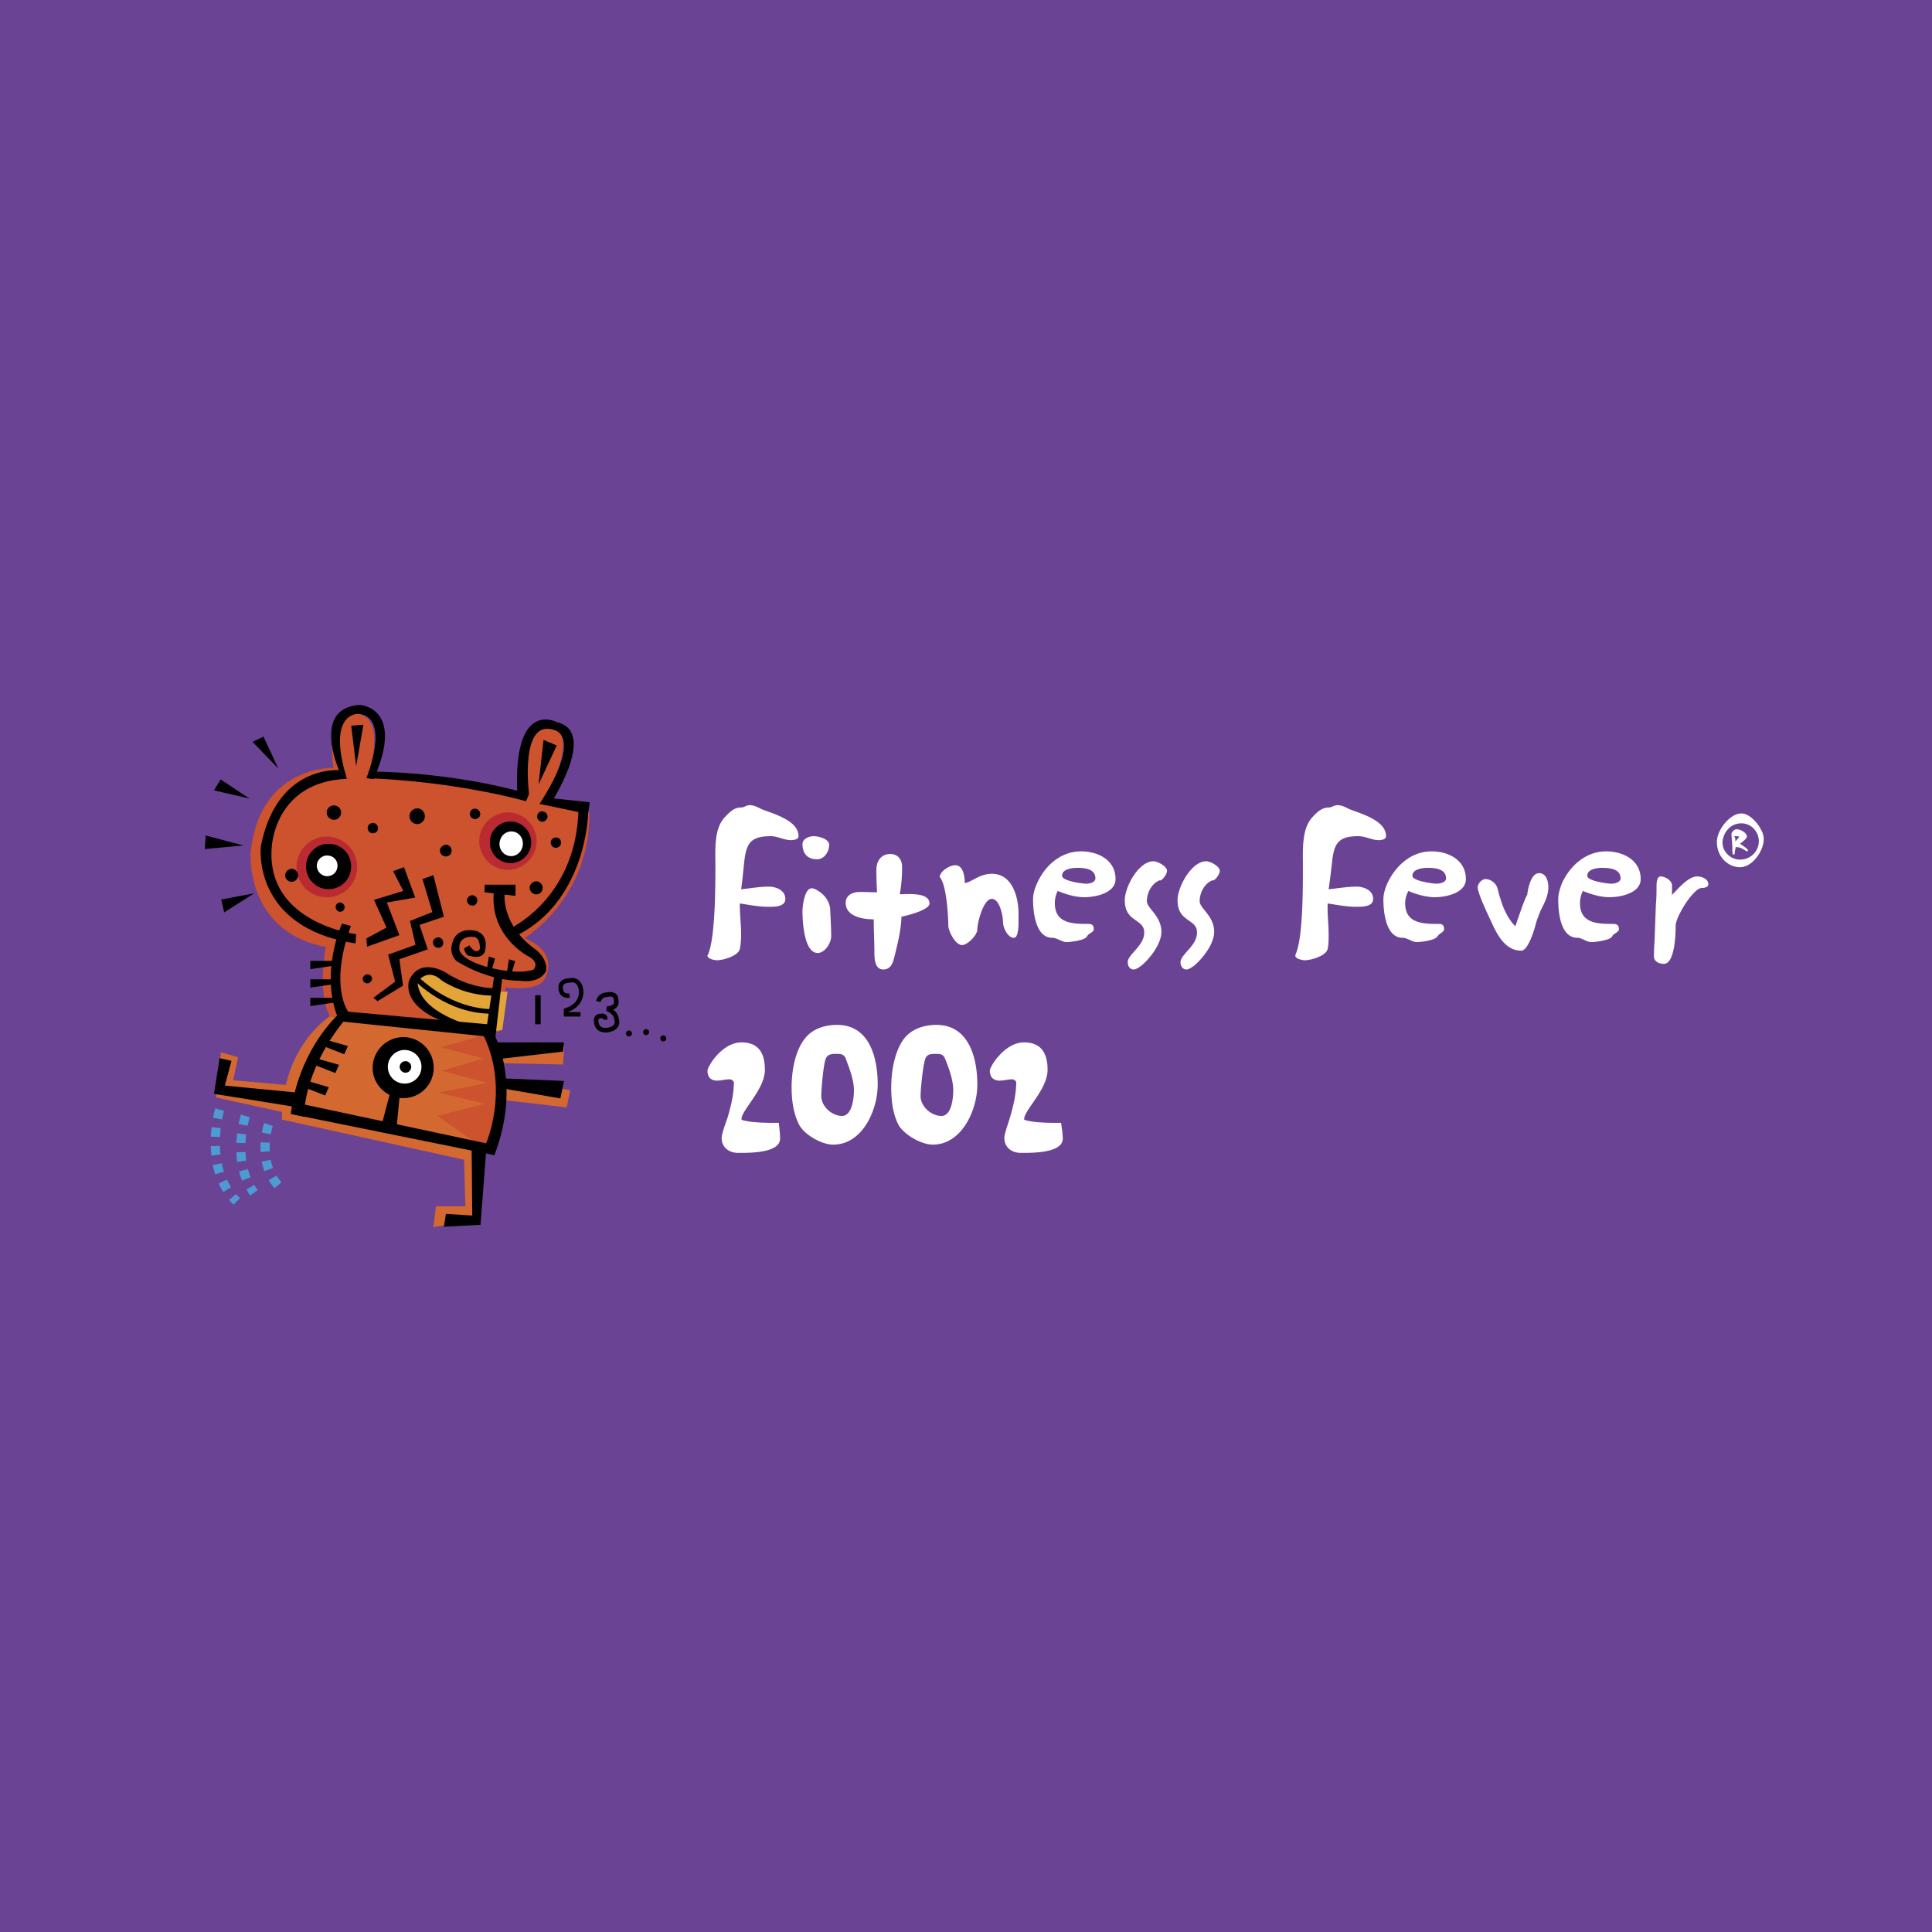 <svg xmlns="http://www.w3.org/2000/svg" width="2500" height="2500" viewBox="0 0 192.756 192.756"><path fill-rule="evenodd" clip-rule="evenodd" fill="#6b4395" d="M0 0h192.756v192.756H0V0z"/><path d="M79.669 83.427c0-1.58-2.534-2.238-3.686-2.699-.395-.197-.757-.395-1.185-.395-.362 0-.527.23-.856.23-.691 0-1.119.428-1.58.922-1.152 1.151-.987 3.291-.987 4.838 0 2.008 0 7.175-.724 8.886-.033.033-.065.066-.065.132 0 .329.691.461.954.461.625 0 2.106-.428 2.271-1.119.099-.461.131-.987.131-1.448 0-.987-.131-2.007-.131-3.028v-.066c.921.132 1.876.329 2.831.329.592 0 1.711.033 1.711-.79 0-.856-.921-1.218-1.646-1.218-.921 0-1.843.165-2.765.263.132-.855.198-1.744.296-2.6.198-1.909.56-2.699 2.666-2.699.691 0 1.316.395 2.007.395.264.001.758-.065.758-.394zM82.729 84.283c0-.592-1.086-.856-1.547-.856-.46 0-1.119.264-1.119.79 0 .954.526 1.514 1.448 1.514.758 0 1.218-.79 1.218-1.448zm.198 9.117c0-.889-.066-1.811-.099-2.699-.066-.823-.625-1.514-1.35-1.909-.165-.099-.329-.165-.494-.165-.724 0-.921 1.81-.921 2.304 0 .856.131 4.147 1.514 4.147.725 0 1.35-.987 1.35-1.678zM92.735 90.141c0-1.151-2.205-.921-2.962-.921.164-.921.23-1.81.23-2.699 0-.757-.396-1.316-1.185-1.316-.921 0-1.382.724-1.382 1.58 0 .724.033 1.514.066 2.238-.592 0-1.119-.033-1.711-.033-.691 0-1.415.296-1.415 1.086 0 1.382 1.744 1.646 2.797 1.646 0 1.119.066 2.238.066 3.357 0 .625.065 1.646.889 1.646.888 0 1.02-.922 1.185-1.581.296-1.185.592-2.469.625-3.687.526-.098 2.797-.658 2.797-1.316zM101.621 91.787v-.592c0-1.646-.592-4.016-2.666-4.016-1.25 0-2.106.889-2.699.922 0-.593-.132-1.777-.955-1.777-.559 0-1.514.592-1.547 1.185.659.658.856 3.818.856 4.805 0 .56.691 1.975 1.382 1.975.526 0 1.515-.988 1.515-1.547 0-.659.592-3.061 1.447-3.061.789 0 1.119 1.711 1.119 2.336 0 .527.461 1.547 1.086 1.547.495 0 .462-1.481.462-1.777zM111.297 87.706c0-1.909-1.744-2.765-3.455-2.765-1.975 0-3.555 1.382-4.346 3.126-.23.494-.428 1.086-.428 1.679 0 1.185.23 3.817 1.91 3.817.492 0 .953.428 1.414.428s1.711-.165 2.008-.494c.066-.099.1-.165.164-.23.166-.165.561-.296.561-.56 0-.395-.164-.526-.561-.526-1.547 0-3.324-.033-3.324-2.074 0-.395.1-.889.297-1.218.758.329 1.777.625 2.633.625 1.086.002 3.127-.393 3.127-1.808zm-2.008-.066c0 .395-.592.526-.889.526-.428 0-2.436-.263-2.436-.79 0-.691 1.021-.79 1.547-.79.725.001 1.778.1 1.778 1.054zM116.432 86.883c0-.461-.955-.955-1.35-.955-1.48 0-2.863 2.567-2.863 3.883 0 2.238 1.941 1.811 1.941 3.226 0 1.35-1.646 2.172-1.646 2.962 0 .362.199.725.594.725.264 0 .592-.264.789-.396.855-.723 1.975-2.171 1.975-3.356 0-1.613-1.447-2.336-1.447-3.061 0-.823.461-1.745 1.25-2.074h.133c.26-.131.624-.658.624-.954zM121.697 86.883c0-.461-.955-.955-1.35-.955-1.48 0-2.863 2.567-2.863 3.883 0 2.238 1.941 1.811 1.941 3.226 0 1.35-1.645 2.172-1.645 2.962 0 .362.197.725.592.725.264 0 .592-.264.789-.396.855-.723 1.975-2.171 1.975-3.356 0-1.613-1.447-2.336-1.447-3.061 0-.823.461-1.745 1.25-2.074h.133c.262-.131.625-.658.625-.954zM138.285 83.427c0-1.58-2.502-2.238-3.654-2.699-.395-.197-.756-.395-1.184-.395-.363 0-.561.23-.857.23-.689 0-1.15.428-1.611.922-1.119 1.151-.988 3.291-.988 4.838 0 2.008.033 7.175-.723 8.886 0 .033-.033.066-.033.132 0 .329.691.461.953.461.627 0 2.107-.428 2.271-1.119.1-.461.1-.987.1-1.448 0-.987-.133-2.007-.1-3.028v-.066c.922.132 1.877.329 2.83.329.561 0 1.711.033 1.711-.79 0-.856-.92-1.218-1.645-1.218-.922 0-1.877.165-2.797.263.131-.855.23-1.744.328-2.6.197-1.909.561-2.699 2.633-2.699.725 0 1.35.395 2.041.395.264.001.725-.065.725-.394zM146.25 87.706c0-1.909-1.746-2.765-3.424-2.765-1.975 0-3.555 1.382-4.377 3.126-.23.494-.428 1.086-.428 1.679 0 1.185.23 3.817 1.908 3.817.494 0 .955.428 1.416.428s1.711-.165 2.008-.494c.064-.099.131-.165.197-.23.131-.165.525-.296.525-.56 0-.395-.164-.526-.525-.526-1.58 0-3.357-.033-3.357-2.074 0-.395.131-.889.33-1.218.723.329 1.775.625 2.633.625 1.053.002 3.094-.393 3.094-1.808zm-1.977-.066c0 .395-.625.526-.92.526-.396 0-2.436-.263-2.436-.79 0-.691 1.053-.79 1.547-.79.724.001 1.809.1 1.809 1.054zM154.477 88.496c0-.56-.197-1.382-.922-1.382-.822 0-1.119 1.58-1.184 2.172-.23.263-1.053 2.765-1.186 3.127-.756-.757-1.217-1.811-1.514-2.831-.131-.362-.197-.724-.297-1.053-.164-.428-.658-.823-1.15-.823-.396 0-.791.46-.791.823 0 .658 1.186 3.061 1.48 3.719.561 1.185 1.35 2.6 2.863 2.6.691 0 1.318-2.139 1.449-2.666.131-.461.297-.856.461-1.284.396-.822.791-1.481.791-2.402zM163.691 87.706c0-1.909-1.775-2.765-3.455-2.765-1.975 0-3.555 1.382-4.377 3.126-.197.494-.395 1.086-.395 1.679 0 1.185.197 3.817 1.908 3.817.461 0 .922.428 1.383.428s1.711-.165 2.041-.494c.064-.099.098-.165.164-.23.164-.165.559-.296.559-.56 0-.395-.197-.526-.559-.526-1.547 0-3.324-.033-3.324-2.074 0-.395.098-.889.297-1.218.756.329 1.777.625 2.633.625 1.086.002 3.125-.393 3.125-1.808zm-2.005-.066c0 .395-.627.526-.889.526-.428 0-2.436-.263-2.436-.79 0-.691 1.02-.79 1.514-.79.723.001 1.811.1 1.811 1.054zM170.439 88.232c0-.56-.658-.79-1.119-.79-.889 0-1.908 1.25-2.502 1.843v-.921c0-.527-.691-.921-1.15-.921-.363 0-.396.691-.396.921 0 .625 0 1.25-.064 1.843l-.133 3.686a23.252 23.252 0 0 0-.064 1.514c0 .527.525.757.986.757 1.119 0 1.186-3.028 1.186-3.818 0-.889 1.777-3.752 2.6-3.752.229 0 .656-.065.656-.362zM175.969 83.724c0-.329-.1-.658-.264-.921-.297-.658-1.152-1.646-1.975-1.646-.922 0-1.877 1.086-2.205 1.876-.131.296-.23.625-.23.954 0 1.053.527 1.942 1.48 2.37.264.099.527.165.824.165 1.251-.001 2.37-1.647 2.37-2.798zm-.494.197c0 1.053-.855 1.843-1.875 1.843-.922 0-1.746-.757-1.746-1.711 0-.23.066-.494.166-.724.295-.724.953-1.185 1.711-1.185.986 0 1.744.822 1.744 1.777zm-1.086.889c0-.099-.658-.56-.789-.625.164-.131.689-.526.689-.691 0-.428-.658-.757-1.02-.757-.23 0-.461.23-.527.46.033.428.066.889.1 1.316 0 .23-.033.428.033.625 0 .066 0 .132.066.132.064 0 .131-.066.131-.099 0-.23.066-.428.1-.658.459 0 .689.165 1.086.428.097 0 .131-.032.131-.131zm-.856-1.317l-.395.461v-.132c0-.131-.033-.329-.133-.395h.1c.098 0 .329 0 .428.066zM77.826 113.607c0-.527-.065-1.086-.132-1.58-.987 0-1.975 0-2.962-.131-.065-.033-.757-.1-.757-.23 0-.922 2.337-2.963 2.337-4.938 0-1.611-.593-2.73-2.337-2.73-1.251 0-2.37 1.02-3.028 2.039-.099.166-.362.594-.362.791 0 .625.329.986.954.986.428 0 .823-.131 1.251-.131.164 0 .329.1.428.264 0 1.217-.296 2.469-.658 3.652-.165.461-.56 1.514-.56 1.941 0 .955.757 1.482 1.646 1.482.921.001 4.18.066 4.18-1.415zM87.568 108.211c0-2.633-.79-5.957-4.048-5.957-1.25 0-2.501.395-3.258 1.414-.955 1.25-1.284 3.227-1.284 4.805 0 1.252.165 2.602.757 3.752.526.988 2.238 1.975 3.39 1.975 2.929-.001 4.443-3.456 4.443-5.989zm-2.37.559c0 .725-.164 2.566-1.185 2.566s-2.073-.953-2.073-1.975c0-.691.197-3.027.428-3.686.165-.461.526-.527.954-.527.494 0 .856-.031 1.054.461.361.955.822 2.141.822 3.161zM97.508 108.211c0-2.633-.824-5.957-4.082-5.957-1.217 0-2.501.395-3.258 1.414-.921 1.25-1.25 3.227-1.25 4.805 0 1.252.131 2.602.724 3.752.56.988 2.271 1.975 3.423 1.975 2.895-.001 4.443-3.456 4.443-5.989zm-2.404.559c0 .725-.132 2.566-1.185 2.566-1.02 0-2.073-.953-2.073-1.975 0-.691.23-3.027.461-3.686.131-.461.493-.527.921-.527.494 0 .856-.031 1.053.461.395.955.823 2.141.823 3.161zM106.031 113.607c0-.527-.1-1.086-.164-1.58-.988 0-1.975 0-2.93-.131-.066-.033-.758-.1-.758-.23 0-.922 2.338-2.963 2.338-4.938 0-1.611-.625-2.73-2.338-2.73-1.283 0-2.369 1.02-3.061 2.039-.098.166-.361.594-.361.791 0 .625.361.986.953.986.43 0 .857-.131 1.285-.131.164 0 .295.1.395.264 0 1.217-.297 2.469-.658 3.652-.131.461-.527 1.514-.527 1.941 0 .955.758 1.482 1.646 1.482.922.001 4.18.066 4.18-1.415z" fill-rule="evenodd" clip-rule="evenodd" fill="#fff"/><path d="M32.901 101.396s-4.772 2.996-4.772 10.303l19.253 4.244.264-1.316h1.217s2.797-6.844-.131-11.484l-15.831-1.747z" fill-rule="evenodd" clip-rule="evenodd" fill="#d36931"/><path d="M48.732 103.143l-4.739 1.348 4.245 1.119-4.146 1.219 4.509 1.217-4.872.954 4.641 1.119-4.739 1.217 4.739 3.291.625-.361s2.041-6.121-.263-11.123z" fill-rule="evenodd" clip-rule="evenodd" fill="#cd522e"/><path fill-rule="evenodd" clip-rule="evenodd" fill="#d36931" d="M49.95 106.07l6.22.133.131-1.81-6.944.361.593 1.316zM49.95 109.725l6.582.755.362-1.71-6.846-1.186-.098 2.141zM46.296 115.482l.132 4.872h-2.929l-.263 2.074 4.41-.758.362-6.188h-1.712zM28.854 108.275l-5.596-.492.494-2.304-1.711-.495-.494 4.51 7.207 1.58.1-2.799z"/><path d="M33.264 76.615s-7.373-.296-8.261 8.458c0 0-.559 7.866 7.504 9.413 0 0-.889 4.444.395 6.911l16.917 1.547.625-4.441s3.555.559 4.016-1.088c0 0 1.316-2.435-2.14-3.817 0 0 6.583-3.917 6.484-12.572l-4.542-.987s3.949-7.273.493-7.603c0 0-3.39-1.975-3.094 7.043 0 0-10.104-2.501-15.007-1.942 0 0 2.336-6.484-1.613-6.417 0-.001-2.535-.66-1.777 5.495z" fill-rule="evenodd" clip-rule="evenodd" fill="#cd522e"/><path d="M50.707 86.785a2.887 2.887 0 0 0 2.83-2.896 2.887 2.887 0 0 0-2.896-2.831 2.887 2.887 0 0 0-2.831 2.896 2.887 2.887 0 0 0 2.897 2.831zM32.638 89.516a2.999 2.999 0 0 0 2.995-3.061c0-1.646-1.383-2.995-3.061-2.995a3.062 3.062 0 0 0-2.995 3.061c.033 1.679 1.382 3.028 3.061 2.995z" fill-rule="evenodd" clip-rule="evenodd" fill="#ba2b31"/><path d="M50.641 98.93s-2.501.295-6.056-1.482c0 0-2.205-1.941-3.094.428 0 0-1.284 3.918 7.8 4.971l.822-.066.528-3.851z" fill-rule="evenodd" clip-rule="evenodd" fill="#e3a537"/><path d="M33.823 76.845s-6.22-.56-7.8 7.603c0 0-.954 8.096 9.445 9.676l.066-.921s-9.018-1.086-8.425-8.656c0 0 .23-6.549 7.504-6.846l-.79-.856z" fill-rule="evenodd" clip-rule="evenodd"/><path d="M33.823 76.845s-2.764-6.221 2.074-6.517c0 0 4.575.23 1.382 7.405l-.724-.099s2.501-6.088-.79-6.417c0 0-3.225-.198-1.152 6.483l-.79-.855z" fill-rule="evenodd" clip-rule="evenodd"/><path d="M37.015 76.977s7.965-.033 15.765 2.238l-.296.725s-6.813-1.975-15.929-2.304l.46-.659z" fill-rule="evenodd" clip-rule="evenodd"/><path d="M52.78 79.214s-.987-7.701 2.6-6.352c0 0 2.797.625-1.547 7.339l.987.165s4.871-7.307.79-8.294c0 0-4.542-2.534-3.982 7.438l1.152-.296zM35.534 76.45l-.493-4.048 1.217-.099-.724 4.147z" fill-rule="evenodd" clip-rule="evenodd"/><path fill-rule="evenodd" clip-rule="evenodd" d="M53.734 78.26l1.81-3.884-1.316-.559-.494 4.443zM53.833 80.202l4.838 1.02.164-1.184-4.081-.428-.921.592z"/><path d="M58.671 81.222s-.165 9.018-7.603 12.342l-.428-.79s6.846-2.962 7.076-11.98l.955.428z" fill-rule="evenodd" clip-rule="evenodd"/><path d="M50.344 89.22s-.362 3.094 3.16 5.562c0 0 1.152.889.987 2.074 0 0-.494 1.316-2.666.988 0 0-2.863.131-6.253-1.943 0 0-.921-.691-.362-2.073 0 0 .395-1.35 2.271-.955 0 0 1.35.263.889 2.074 0 0-.197.79-1.448.428 0 0-.46.099-.625-.757l.526-.296s.658 1.02 1.053.362c0 0 .099-1.283-.757-1.218 0 0-1.448-.132-1.284 1.284 0 0 .033.921 2.6 1.679 0 0 2.929.889 4.772.328 0 0 .757-.723-.559-1.381 0 0-3.917-2.041-3.357-6.583l1.053.427z" fill-rule="evenodd" clip-rule="evenodd"/><path fill-rule="evenodd" clip-rule="evenodd" d="M48.337 89.022l3.094.362v-1.119H48.37l-.033.757zM50.641 86.093a2.072 2.072 0 0 0 2.337-1.744 2.098 2.098 0 0 0-1.745-2.37 2.071 2.071 0 0 0-2.336 1.745c-.165 1.151.625 2.205 1.744 2.369zM32.44 88.693c1.251.165 2.403-.658 2.567-1.909.197-1.251-.658-2.403-1.876-2.567a2.225 2.225 0 0 0-2.567 1.909c-.197 1.218.659 2.37 1.876 2.567z"/><path d="M32.506 87.41c.56.066 1.086-.296 1.152-.889a.988.988 0 0 0-.855-1.152c-.56-.099-1.086.296-1.185.856a1.06 1.06 0 0 0 .888 1.185zM50.838 85.402c.625.099 1.218-.362 1.316-1.053.099-.658-.329-1.284-.955-1.383-.658-.099-1.25.362-1.349 1.054-.098.658.33 1.283.988 1.382z" fill-rule="evenodd" clip-rule="evenodd" fill="#fff"/><path d="M34.119 92.149s-2.336 5.101-.263 9.742l15.567 1.613.691-5.99-.79-.297-.724 4.971-13.855-1.25s-1.942-2.502.263-8.558l-.889-.231z" fill-rule="evenodd" clip-rule="evenodd"/><path d="M49.489 98.6s-2.501.1-5.036-1.58c0 0-2.534-1.58-3.62.758 0 0-1.152 2.797 4.509 4.541h1.679s-5.2-1.25-5.365-4.344c0 0 .955-1.514 2.402-.164 0 0 2.271 1.611 5.332 1.514l.099-.725z" fill-rule="evenodd" clip-rule="evenodd"/><path d="M49.094 100.674s-3.719.197-7.372-3.227l-.329.396s3.192 3.355 7.734 3.291l-.033-.46zM48.567 96.822l.198-1.382.625.198-.362 1.251-.461-.067zM50.575 97.053l.197-1.349.626.197-.362 1.218-.461-.066zM43.236 87.311l1.053 4.147-2.436.823.823 2.435-2.83.988.362 2.632-2.535 1.547-.427-.328 2.171-1.614-.69-2.698 2.731-.988-.559-2.369 2.238-.889-.988-3.291 1.087-.395z" fill-rule="evenodd" clip-rule="evenodd"/><path fill-rule="evenodd" clip-rule="evenodd" d="M40.306 86.521l1.119 3.028-2.83.493 1.251 3.259-3.225 1.152-.066-.823 2.007-1.086-1.25-2.765 2.929-.888-1.021-1.975 1.086-.395zM33.198 81.782c.395.066.757-.197.823-.592s-.198-.757-.593-.823a.711.711 0 0 0-.823.592c-.065.395.23.757.593.823zM41.524 82.209c.395.066.79-.23.856-.658s-.23-.823-.625-.889a.781.781 0 1 0-.231 1.547zM37.114 83.131c.296.033.56-.132.593-.428.033-.296-.165-.56-.428-.593-.296-.033-.56.165-.593.428-.033.297.165.56.428.593zM28.985 87.969c.362.066.691-.197.757-.56a.678.678 0 0 0-.56-.724.678.678 0 0 0-.724.56c-.065.329.198.658.527.724zM33.856 90.964c.263.033.494-.132.526-.395.033-.23-.132-.461-.395-.527a.443.443 0 0 0-.494.395c-.032.231.132.461.363.527zM36.587 98.105c.23.033.461-.131.526-.395a.442.442 0 0 0-.395-.494c-.23-.031-.461.133-.527.363-.031.265.133.495.396.526zM47.053 90.339c.264.066.526-.132.56-.428.066-.263-.132-.527-.428-.592-.264-.033-.527.164-.593.46a.514.514 0 0 0 .461.56zM44.387 85.435a.55.55 0 0 0 .658-.461.597.597 0 0 0-.46-.691.65.65 0 0 0-.691.494c-.033.329.197.625.493.658zM47.317 81.716c.296.033.559-.165.592-.428.033-.296-.164-.56-.428-.592a.481.481 0 0 0-.592.428c-.066.263.132.526.428.592zM55.38 84.58c.296.033.56-.165.592-.428.033-.296-.131-.56-.428-.592-.296-.033-.56.165-.592.428-.033.295.165.558.428.592zM53.405 89.22a.618.618 0 0 0 .724-.559c.065-.329-.197-.659-.526-.725a.691.691 0 0 0-.757.56.678.678 0 0 0 .559.724zM43.63 94.551a.482.482 0 0 0 .593-.428c.033-.296-.165-.56-.428-.592-.296-.033-.559.165-.592.428-.034.296.164.56.427.592zM54.031 81.979c.263.033.526-.164.592-.428a.524.524 0 0 0-.461-.592c-.263-.066-.526.131-.559.428-.066.263.131.527.428.592zM34.613 101.529s-4.015 4.311-4.312 9.873l-1.283-.264s.395-5.76 4.937-10.137l.658.528z"/><path d="M49.16 102.912s2.995 4.936.165 12.342l-20.306-4.115.658-1.086 18.825 4.016s2.468-5.66-.461-11.156h1.119v-.001z" fill-rule="evenodd" clip-rule="evenodd"/><path fill-rule="evenodd" clip-rule="evenodd" d="M48.501 114.891l-.559 7.306-3.653.198.197-1.284 2.633.164-.066-6.943 1.448.559zM29.314 110.416l-7.964-1.285.559-3.553 1.185.262-.658 2.469 7.503.724-.625 1.383zM32.506 103.734l2.205.625-.361.823-2.107-.823.263-.625zM31.618 105.609l2.205.627-.362.823-2.107-.823.264-.627zM30.598 107.814l2.205.659-.363.824-2.106-.824.264-.659zM33.428 95.868h-2.469v.823l2.469-.363v-.46zM33.428 97.711h-2.469v.822l2.469-.361v-.461zM33.428 99.555h-2.469v.822l2.469-.361v-.461zM40.241 109.559a3.02 3.02 0 0 0 3.028-3.027c0-1.678-1.35-3.061-3.028-3.061a3.077 3.077 0 0 0-3.061 3.061c0 1.679 1.382 3.027 3.061 3.027z"/><path d="M40.372 108.111c.921 0 1.679-.725 1.679-1.678 0-.922-.757-1.68-1.679-1.68s-1.678.758-1.678 1.68c0 .954.757 1.678 1.678 1.678z" fill-rule="evenodd" clip-rule="evenodd" fill="#fff"/><path d="M40.471 107.025c.296 0 .559-.264.559-.592a.577.577 0 0 0-.559-.561c-.329 0-.593.264-.593.561a.59.59 0 0 0 .593.592zM38.99 108.77l-.988 3.751 1.547.165.363-3.752-.922-.164zM49.061 103.998h7.208l-.099.92-6.286.725-.823-1.645zM50.048 107.584l6.221.264-.362 1.744-5.859-1.02v-.988zM25.365 89.121L22.37 91.03l-.296-1.283 3.291-.626zM24.279 84.349l-3.752-.987-.099 1.349 3.851-.362zM24.904 79.675l-2.896-1.908-.658 1.086 3.554.822zM27.767 76.68l-1.48-3.192-1.087.527 2.567 2.665z" fill-rule="evenodd" clip-rule="evenodd"/><path fill="none" stroke="#000" stroke-width=".548" stroke-miterlimit="2.613" d="M53.668 99.291v2.897"/><path d="M56.828 99.324s-.823.197-.889-.725c0 0-.165-.756.955-.789 0 0 .954-.264 1.086 1.053 0 0 .197 1.383-1.514 1.941v.395h1.448" fill="none" stroke="#000" stroke-width=".439" stroke-miterlimit="2.613"/><path d="M59.691 99.916s.165-.658.79-.658c0 0 1.021-.328.988.561 0 0 .263.723-.921.822 0 0 .921.264.987 1.152 0 0 .263.822-.987.986 0 0-.955.133-1.054-.789 0 0-.164-.625.461-.625 0 0 .461-.133.428.361" fill="none" stroke="#000" stroke-width=".457" stroke-miterlimit="2.613"/><path d="M62.752 103.404a.294.294 0 0 0 .296-.295.295.295 0 0 0-.296-.297.294.294 0 0 0-.296.297c0 .164.131.295.296.295zM64.463 103.273a.294.294 0 0 0 .296-.297.294.294 0 0 0-.296-.295.294.294 0 0 0-.296.295c0 .167.132.297.296.297zM66.175 103.898a.295.295 0 0 0 .296-.297.294.294 0 0 0-.296-.295.294.294 0 0 0-.296.295c0 .167.131.297.296.297z" fill-rule="evenodd" clip-rule="evenodd"/><path d="M21.909 110.711s-1.711 5.859 1.711 9.15m.856-8.525s-1.448 4.51.855 7.668m1.449-6.813s-1.218 3.654.987 6.09" fill="none" stroke="#4d9bd3" stroke-width=".914" stroke-miterlimit="2.613" stroke-dasharray=".914,.914"/></svg>